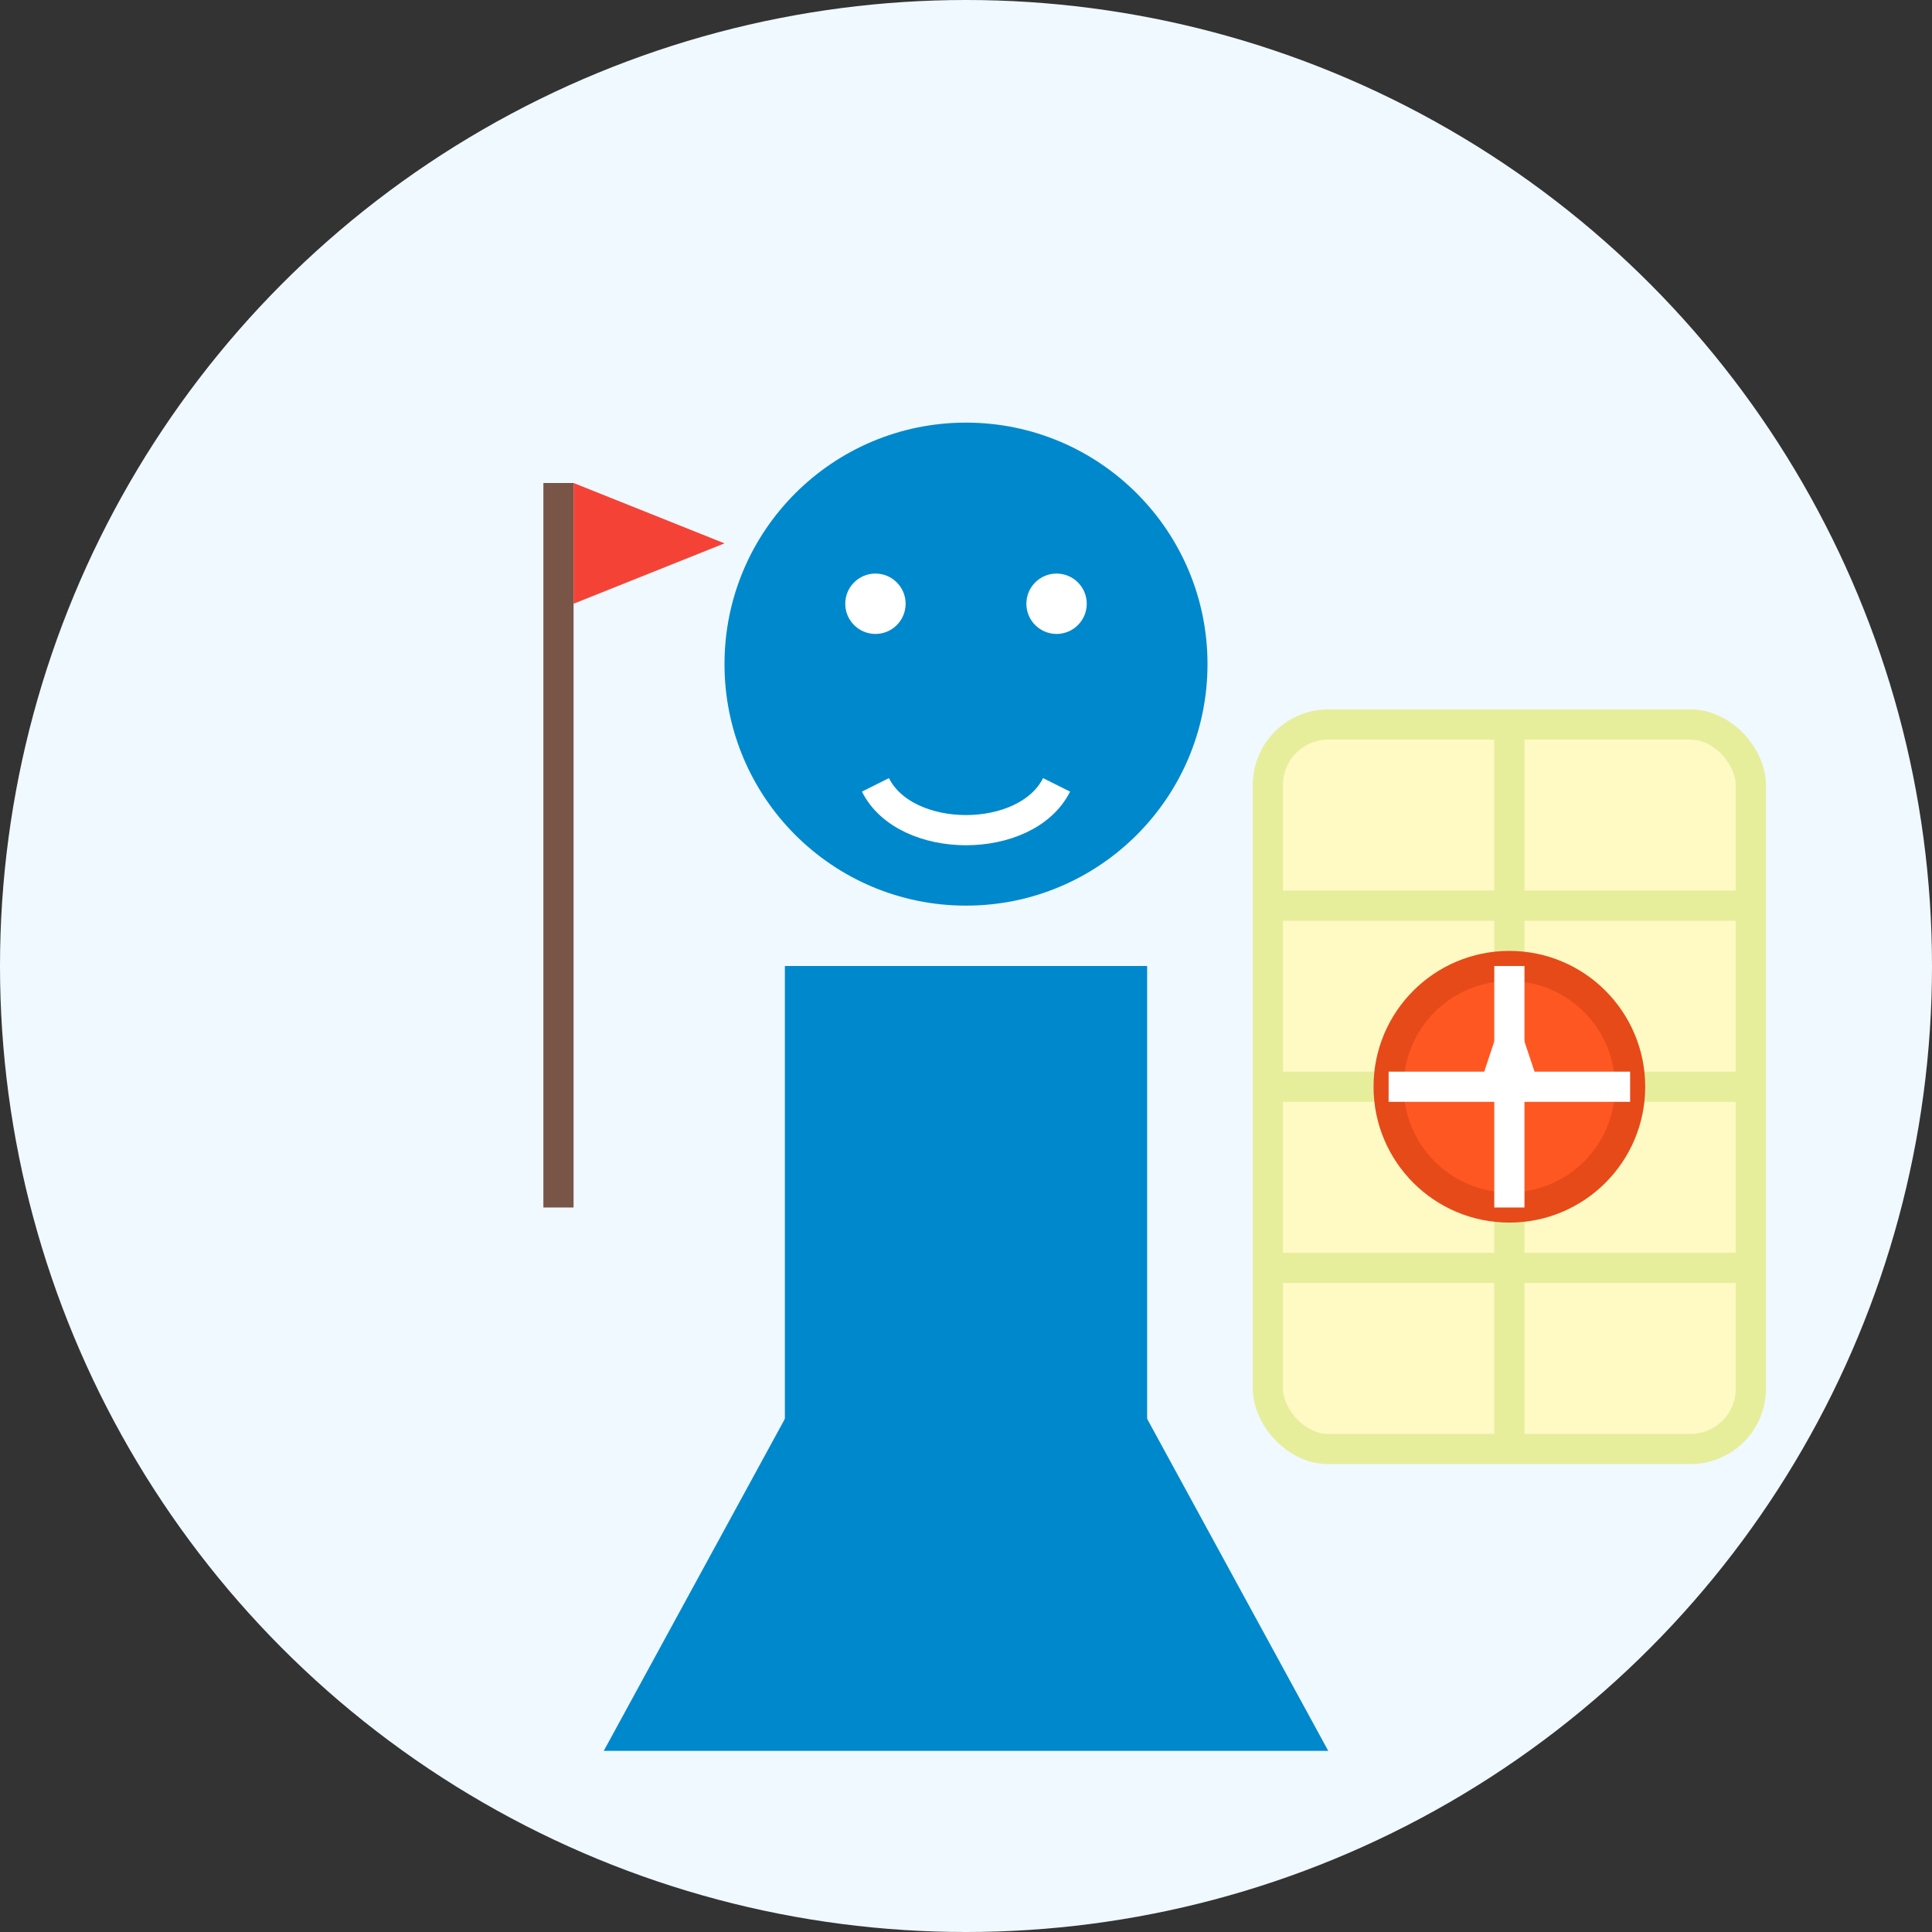 <svg xmlns="http://www.w3.org/2000/svg" viewBox="0 0 64 64" width="64" height="64">
  <rect x="0" y="0" width="64" height="64" fill="#333333" stroke="none"/>
  <circle cx="32" cy="32" r="32" fill="#f0f9ff" />
  <g transform="translate(10, 6)">
    <!-- Guide with map -->
    
    <!-- Guide person -->
    <circle cx="22" cy="16" r="8" fill="#0088cc" />
    <path d="M10,52 L22,30 L34,52" fill="#0088cc" />
    <rect x="16" y="26" width="12" height="16" fill="#0088cc" />
    
    <!-- Map -->
    <rect x="32" y="18" width="16" height="24" rx="2" fill="#FFF9C4" stroke="#E6EE9C" stroke-width="1" />
    <path d="M32,30 L48,30" stroke="#E6EE9C" stroke-width="1" />
    <path d="M32,24 L48,24" stroke="#E6EE9C" stroke-width="1" />
    <path d="M32,36 L48,36" stroke="#E6EE9C" stroke-width="1" />
    <path d="M40,18 L40,42" stroke="#E6EE9C" stroke-width="1" />
    
    <!-- Compass -->
    <circle cx="40" cy="30" r="4" fill="#FF5722" stroke="#E64A19" stroke-width="1" />
    <path d="M40,26 L40,34" stroke="white" stroke-width="1" />
    <path d="M36,30 L44,30" stroke="white" stroke-width="1" />
    <polygon points="40,27 41,30 40,29 39,30" fill="white" />
    
    <!-- Face details -->
    <circle cx="19" cy="14" r="1" fill="white" />
    <circle cx="25" cy="14" r="1" fill="white" />
    <path d="M19,20 C20,22 24,22 25,20" fill="none" stroke="white" stroke-width="1" />
    
    <!-- Flag/Tour guide sign -->
    <rect x="8" y="10" width="1" height="24" fill="#795548" />
    <polygon points="9,10 14,12 9,14" fill="#F44336" />
  </g>
</svg>
